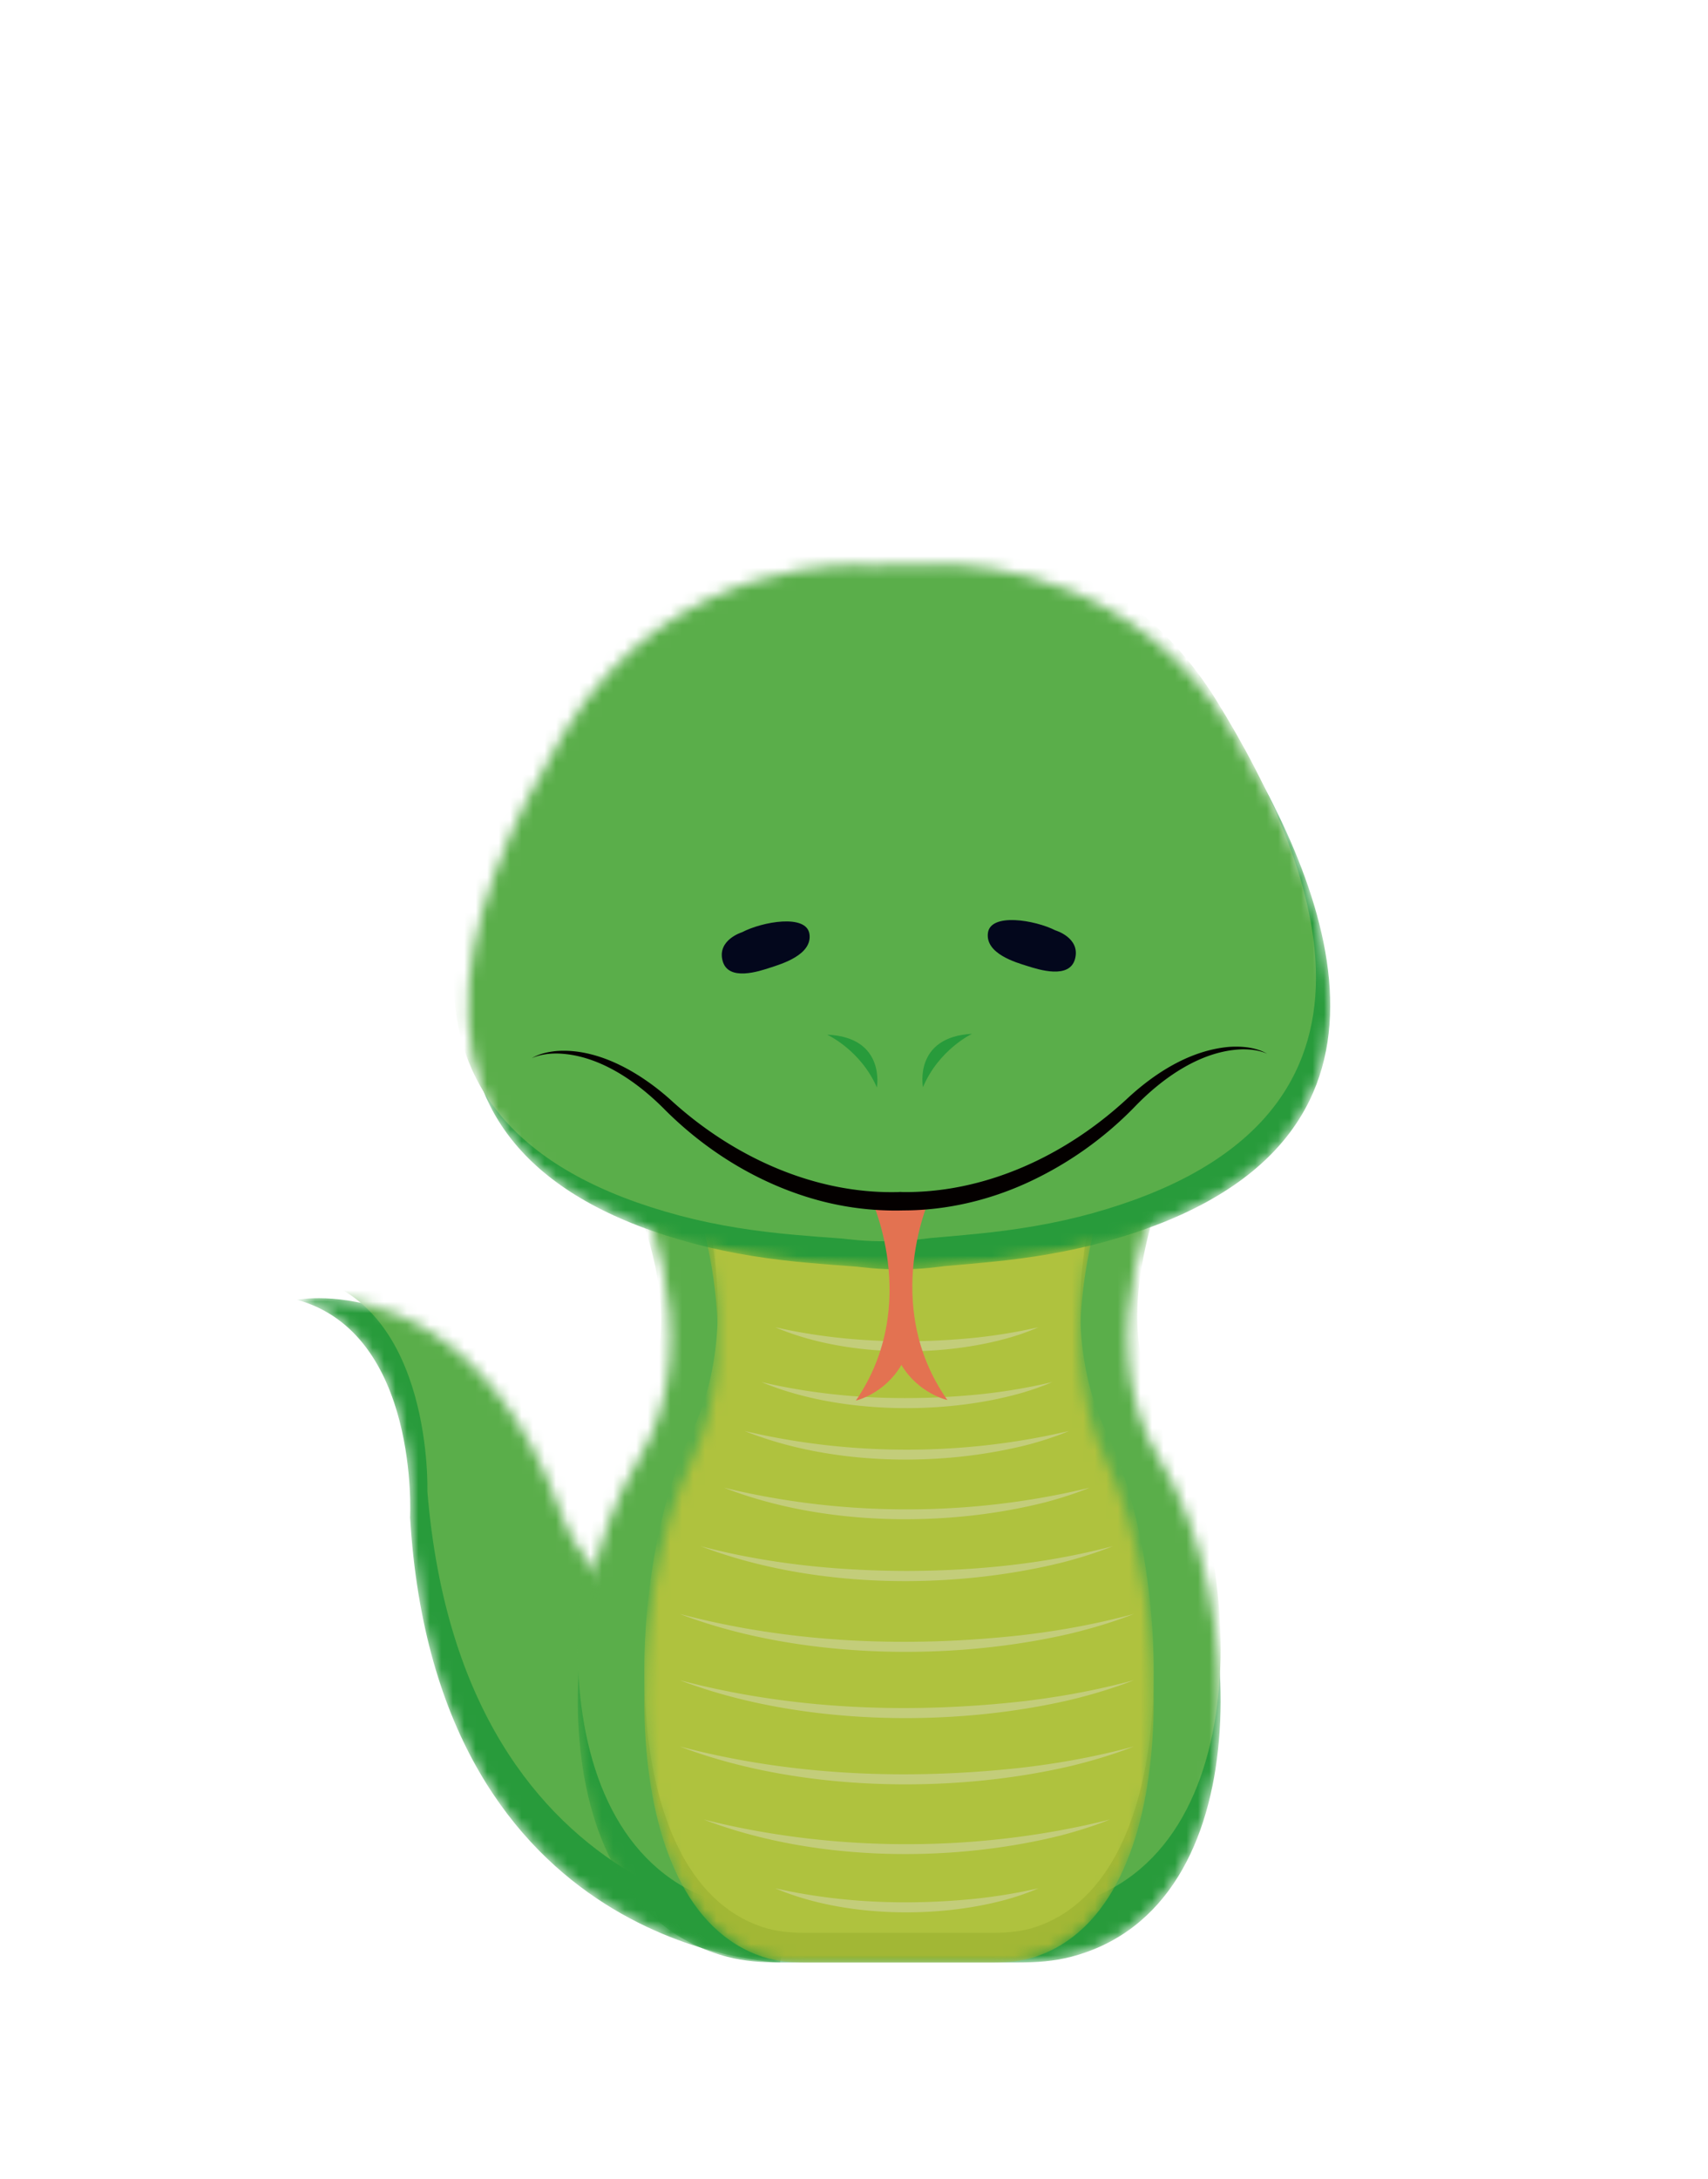 <svg xmlns="http://www.w3.org/2000/svg" width="149" height="190" fill="none"><mask id="a" width="149" height="190" x="0" y="0" maskUnits="userSpaceOnUse" style="mask-type:luminance"><path fill="#fff" d="M148.177 0H.422v190h147.755z"/></mask><g mask="url(#a)"><mask id="b" width="53" height="59" x="25" y="113" maskUnits="userSpaceOnUse" style="mask-type:luminance"><path fill="#fff" d="M25.914 113.34c10.716 2.954 9.859 18.969 9.859 18.969 2.286 38.092 32.266 38.82 32.266 38.82l9.17-32.601c-23.147 10.728-28.29-6.686-28.29-6.686-6.163-16.824-16.805-18.64-21.113-18.64-1.186 0-1.892.138-1.892.138"/></mask><g mask="url(#b)"><path fill="#289B3B" d="M25.914 113.339s15.146-2.954 23.005 18.502c0 0 5.143 17.414 28.29 6.686l-9.17 32.601s-29.98-.727-32.266-38.82c0 0 .857-16.015-9.859-18.969"/><path fill="#5AAE4A" d="M27.012 111.329s15.077-3.345 23.402 17.902c0 0 5.523 17.276 28.43 5.952l-8.457 32.829s-29.987.048-33.105-37.975c0 0 .508-16.032-10.27-18.708"/></g><mask id="c" width="57" height="78" x="50" y="94" maskUnits="userSpaceOnUse" style="mask-type:luminance"><path fill="#fff" d="m78.447 94.272-.629-.204v.408l-22.983 7.464s7.711 14.286.762 25.556c-7.114 11.536-8.959 38.746 7.849 43.133 1.502.392 3.057.497 4.602.497h20.798c1.545 0 3.099-.105 4.601-.497 16.808-4.387 14.963-31.597 7.85-43.133-6.95-11.27.761-25.556.761-25.556l-22.983-7.464v-.408l-.628.204"/></mask><g mask="url(#c)"><path fill="#289B3B" d="M55.593 127.496c6.95-11.27-.762-25.556-.762-25.556l22.983-7.464v-.408l.629.204.628-.204v.408l22.983 7.464s-7.71 14.286-.761 25.556c7.113 11.536 8.958 38.746-7.85 43.133-1.502.392-3.056.497-4.601.497H68.044c-1.545 0-3.1-.105-4.602-.497-16.807-4.387-14.962-31.597-7.85-43.133"/><path fill="#5AAE4A" d="M55.594 122.938c6.949-11.271-5.782-28.458-5.782-28.458l28.003-4.562v-.408l.629.204.628-.204v.408l27.973 2.033s-12.701 19.716-5.751 30.987c7.113 11.535 8.957 38.745-7.85 43.132-1.503.392-3.056.498-4.602.498H68.046c-1.545 0-3.1-.106-4.602-.498-16.808-4.387-14.963-31.597-7.85-43.132"/></g><mask id="d" width="45" height="78" x="56" y="94" maskUnits="userSpaceOnUse" style="mask-type:luminance"><path fill="#fff" d="m78.426 94.274-.498-.204v.408l-18.212 7.464s6.11 14.286.604 25.556c-5.636 11.536-7.099 38.746 6.22 43.133 1.19.392 2.422.497 3.646.497h16.48c1.224 0 2.455-.105 3.646-.497 13.318-4.387 11.856-31.597 6.22-43.133-5.507-11.27.603-25.556.603-25.556l-18.212-7.464v-.408l-.497.204"/></mask><g mask="url(#d)"><path fill="#A2B735" d="M60.32 127.497c5.506-11.27-.604-25.556-.604-25.556l18.212-7.464v-.408l.498.204.497-.204v.408l18.212 7.464s-6.11 14.286-.603 25.556c5.636 11.536 7.098 38.746-6.22 43.133-1.19.392-2.422.497-3.646.497h-16.48c-1.224 0-2.456-.105-3.647-.497-13.318-4.387-11.856-31.597-6.22-43.133"/><path fill="#AFC23E" d="M60.32 124.908c5.506-11.271-.604-25.557-.604-25.557l18.212-7.464v-.407l.498.203.497-.204v.408l18.212 7.464s-6.11 14.286-.603 25.557c5.636 11.535 7.098 38.745-6.22 43.132-1.19.392-2.422.497-3.646.497h-16.48c-1.224 0-2.456-.105-3.647-.497-13.318-4.387-11.856-31.597-6.22-43.132"/><path fill="#C3CD7A" d="M59.297 152.286c9.68 2.562 19.858 2.949 29.784 1.859a72.513 72.513 0 0 0 3.714-.525 64.719 64.719 0 0 0 6.124-1.334c-1.753.695-3.578 1.233-5.411 1.685-10.626 2.504-23.965 2.233-34.211-1.685M59.297 146.509c9.68 2.562 19.858 2.949 29.784 1.859a73.64 73.64 0 0 0 3.714-.525 64.719 64.719 0 0 0 6.124-1.334c-1.753.694-3.578 1.232-5.411 1.685-10.626 2.503-23.965 2.233-34.211-1.685M59.297 140.731c9.68 2.562 19.858 2.949 29.784 1.86a73.64 73.64 0 0 0 3.714-.525 65.037 65.037 0 0 0 6.124-1.335c-1.753.695-3.578 1.233-5.411 1.686-10.626 2.503-23.965 2.233-34.211-1.686M61.113 134.819c5.877 1.552 11.932 2.15 17.99 2.165 6.057-.017 12.111-.615 17.989-2.165-1.414.57-2.876 1.022-4.354 1.41-9.948 2.47-22.002 2.271-31.625-1.41M63.16 129.722c10.34 2.526 21.553 2.522 31.895 0-1.25.516-2.545.922-3.855 1.273-8.8 2.228-19.54 2.05-28.04-1.273M64.96 124.781c9.236 2.176 19.054 2.171 28.29 0-1.105.468-2.253.835-3.413 1.154-7.78 2.014-17.374 1.853-24.876-1.154M66.426 120.513c6.241 1.465 12.697 1.704 19.057 1.068a49.587 49.587 0 0 0 6.317-1.068c-.124.052-.248.104-.373.154-.201.089-.541.212-.755.291-.496.184-1.03.35-1.539.502-6.87 1.963-16.08 1.828-22.707-.947M67.625 115.733c5.657 1.28 11.485 1.494 17.241.935a46.817 46.817 0 0 0 5.721-.935l-.336.144c-.337.142-.68.271-1.026.392-.327.12-.71.236-1.047.339-6.221 1.812-14.56 1.69-20.553-.875M67.625 164.654c5.657 1.28 11.485 1.494 17.241.935a46.817 46.817 0 0 0 5.721-.935 16.985 16.985 0 0 1-1.362.536c-.327.12-.71.236-1.047.339-6.221 1.812-14.56 1.689-20.553-.875M61.39 158.659c11.42 2.871 24.014 2.867 35.435 0-1.392.563-2.832 1.008-4.287 1.392-9.796 2.438-21.674 2.241-31.147-1.392"/></g><mask id="e" width="77" height="62" x="40" y="49" maskUnits="userSpaceOnUse" style="mask-type:luminance"><path fill="#fff" d="m80.814 49.276-5.24.032S58.782 47.928 49.17 63.95c-9.012 15.02-16.968 36.976 11.39 44.501 3.309.877 6.697 1.379 10.106 1.676 1.242.108 2.668.222 4.104.322 0 0 2.237.295 3.798.215 1.562.061 3.796-.261 3.796-.261 1.434-.117 2.858-.249 4.099-.372 3.406-.338 6.787-.881 10.084-1.799 28.266-7.869 20.043-29.726 10.85-44.636-8.178-13.263-21.204-14.364-25.303-14.364-.816 0-1.28.044-1.28.044"/></mask><g mask="url(#e)"><path fill="#289B3B" d="M49.177 63.954c9.612-16.021 26.406-14.642 26.406-14.642l5.239-.032s16.776-1.583 26.582 14.32c9.193 14.91 17.416 36.767-10.85 44.636-3.297.918-6.678 1.461-10.084 1.799-1.24.123-2.665.255-4.1.372 0 0-2.233.322-3.795.261-1.562.08-3.798-.215-3.798-.215-1.436-.1-2.862-.214-4.104-.322-3.41-.297-6.797-.799-10.105-1.676-28.36-7.525-20.403-29.481-11.391-44.501"/><path fill="#5AAE4A" d="M47.935 61.506C57.546 45.484 74.34 46.864 74.34 46.864l5.24-.032s16.776-1.583 26.582 14.32c9.193 14.91 17.416 36.767-10.85 44.636-3.297.918-6.679 1.461-10.084 1.799-1.241.123-2.665.254-4.1.372 0 0-2.233.321-3.795.261-1.562.079-3.798-.215-3.798-.215-1.436-.1-2.862-.214-4.104-.322-3.41-.297-6.798-.799-10.106-1.677-28.359-7.525-20.402-29.48-11.39-44.5"/></g><mask id="f" width="149" height="191" x="0" y="-1" maskUnits="userSpaceOnUse" style="mask-type:luminance"><path fill="#fff" d="M148.173-.001H.418v190h147.755v-190Z"/></mask><g mask="url(#f)"><path fill="#03071C" d="M92.066 81.125s2.192.638 1.721 2.472c-.47 1.833-3.198.942-4.17.637-.97-.304-3.651-1.064-3.437-2.865.214-1.801 4.105-1.149 5.886-.244M64.728 81.291s-2.183.666-1.69 2.493c.492 1.828 3.209.903 4.176.587.968-.316 3.64-1.109 3.403-2.907-.236-1.798-4.118-1.099-5.889-.173"/><path fill="#289B3B" d="M80.517 94.8s-.846-4.374 4.28-4.654c0 0-2.896 1.367-4.28 4.654M76.496 94.824s.793-4.384-4.336-4.602c0 0 2.913 1.332 4.336 4.602"/><path fill="#E37251" d="M74.664 122.128c5.802-8.466 1.218-17.86 1.218-17.86l2.664.122 2.663-.155s-4.47 9.45 1.435 17.844c0 0-2.502-.544-4.009-3.062-1.476 2.536-3.97 3.111-3.97 3.111"/><path fill="#040000" d="M110.542 91.882c-.677-.301-1.434-.388-2.167-.383-3.621.104-7.002 2.524-9.431 5.057a31.234 31.234 0 0 1-9.26 6.546c-3.393 1.563-7.116 2.441-10.859 2.445a25.754 25.754 0 0 1-7.112-.798c-5.18-1.339-9.9-4.189-13.67-7.943-2.461-2.504-5.868-4.882-9.49-4.943-.734.004-1.489.1-2.162.41.647-.387 1.407-.552 2.153-.625 3.732-.285 7.521 2.01 10.176 4.456 5.317 4.786 12.311 7.996 19.536 7.845.094.001.189-.009.282-.015.094.005.189.015.282.013.264-.002.555.001.816-.007a24.843 24.843 0 0 0 3.232-.303c5.757-.928 11.118-3.832 15.394-7.772 2.453-2.297 5.56-4.29 8.983-4.58 1.12-.07 2.306.04 3.297.597"/></g></g></svg>
